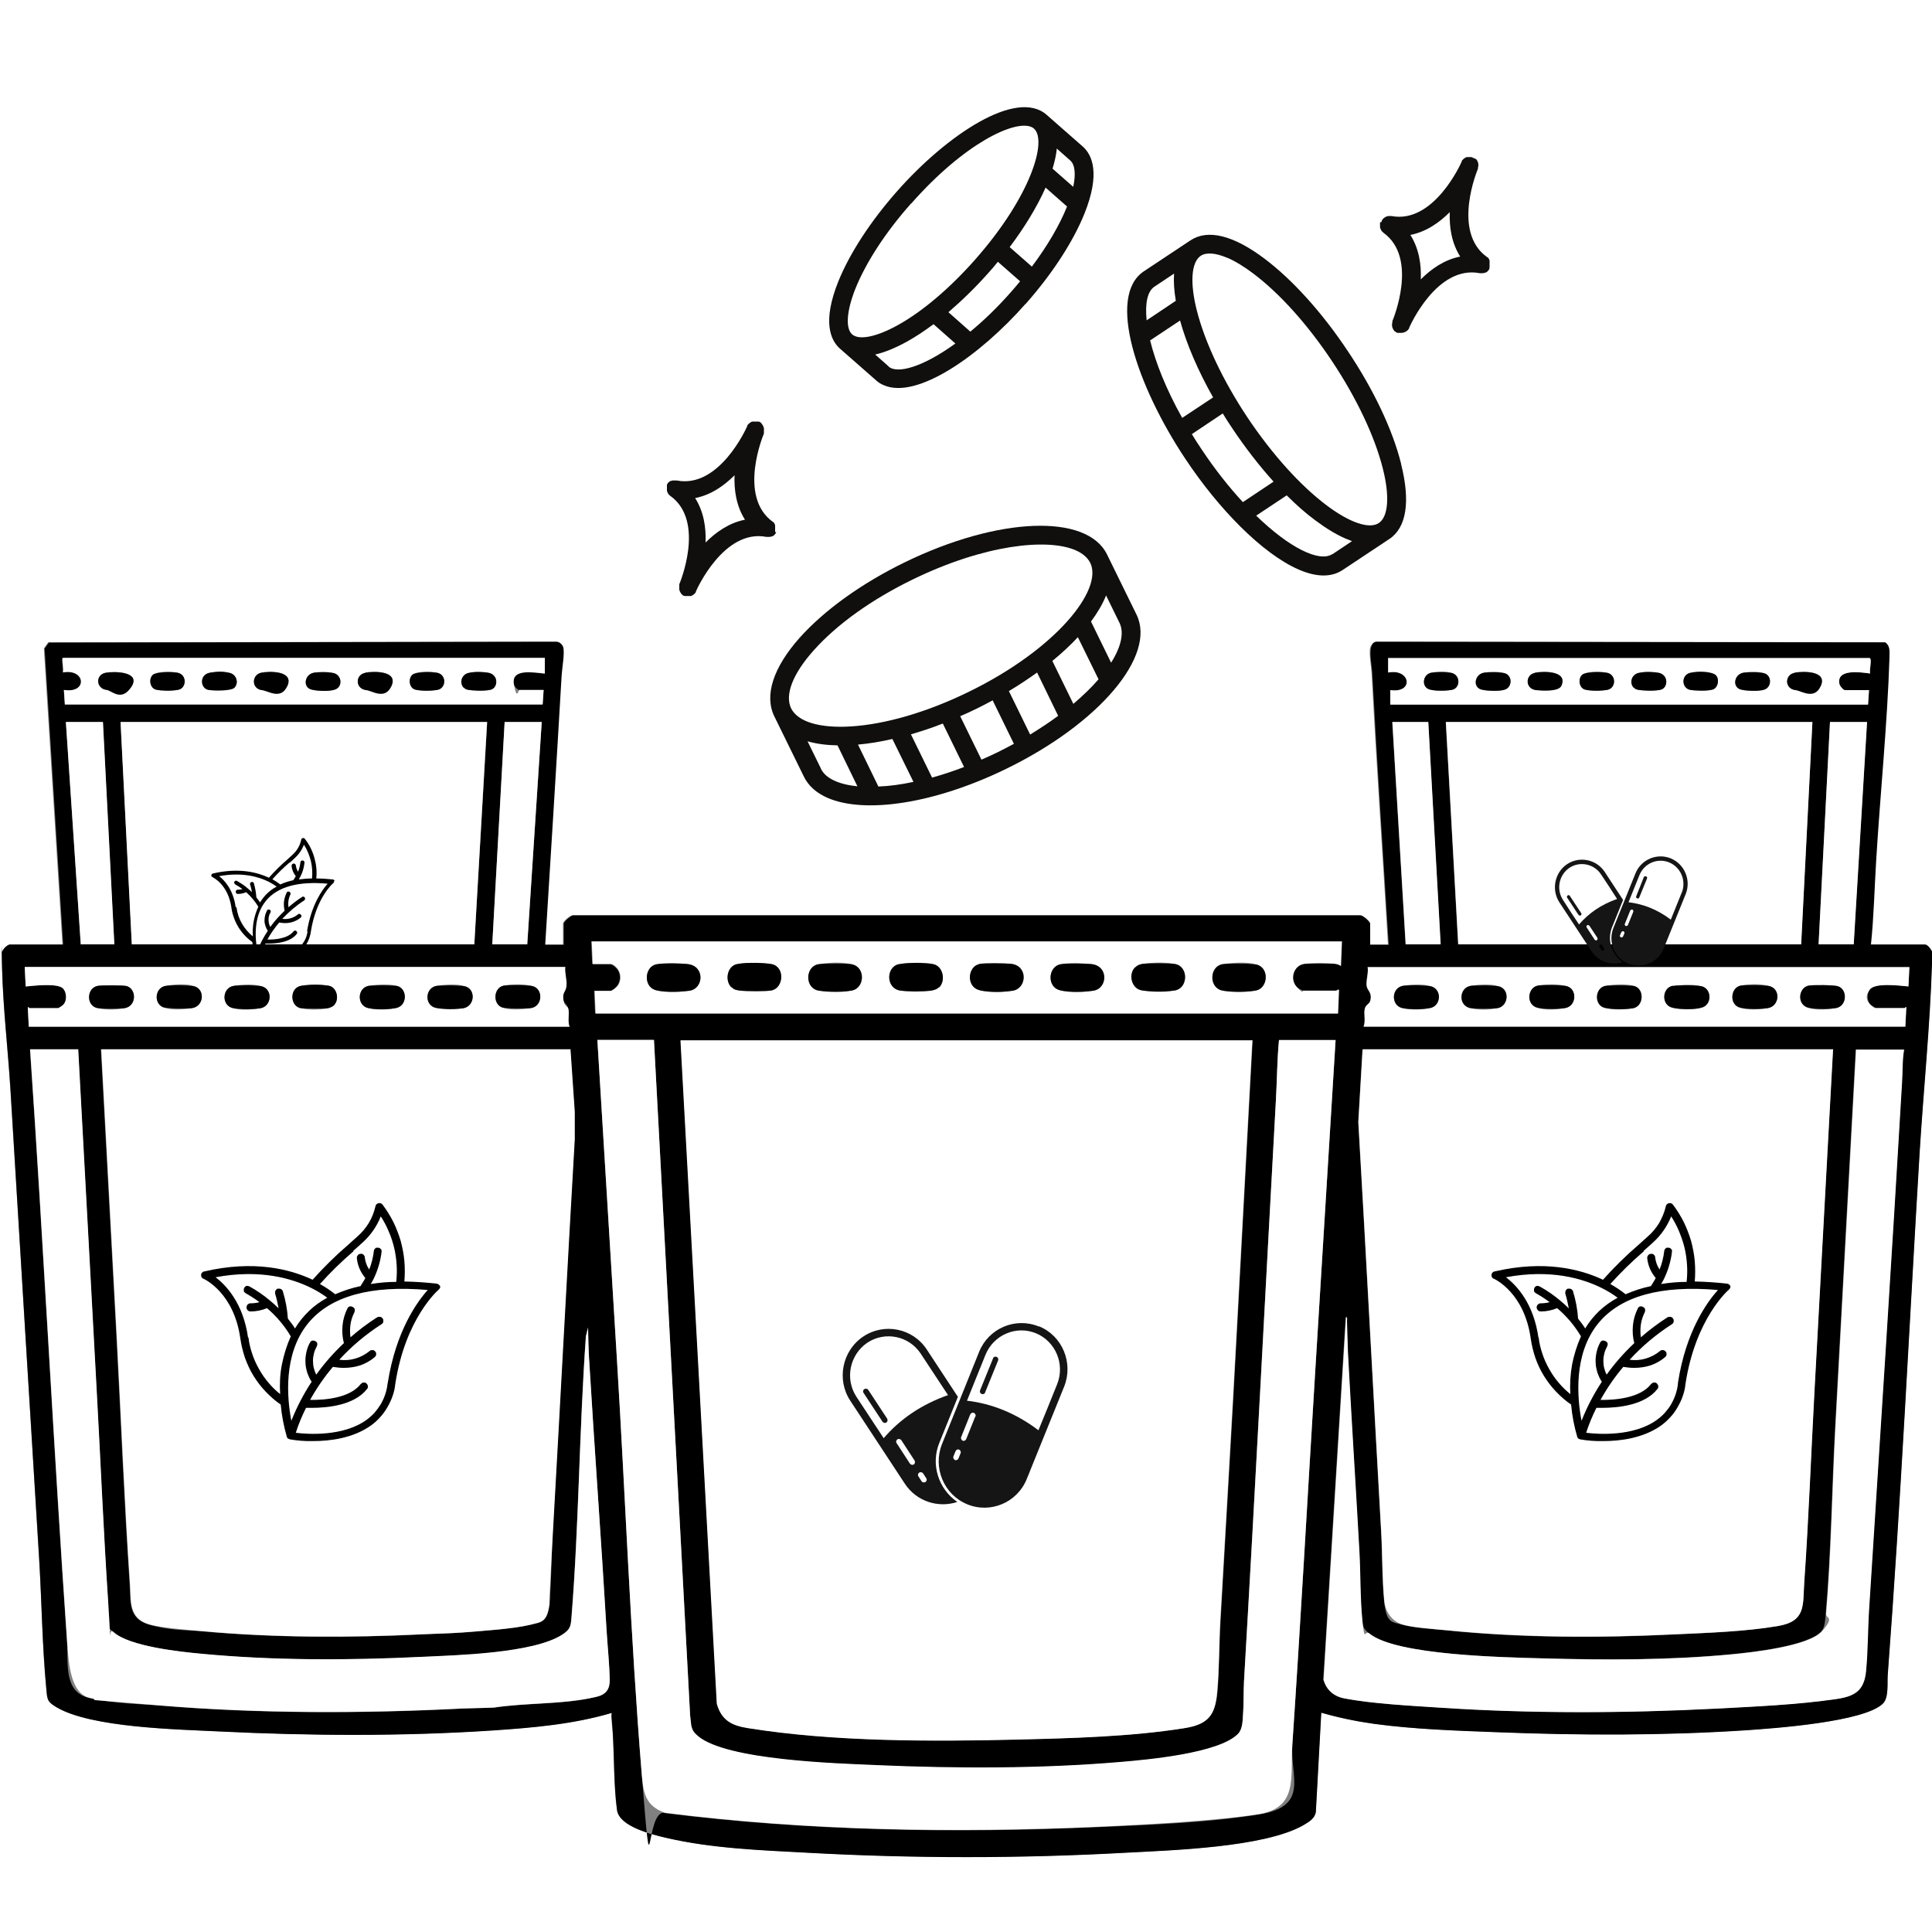 <svg viewBox="0 0 1000 1000" version="1.1" xmlns:xlink="http://www.w3.org/1999/xlink" xmlns="http://www.w3.org/2000/svg" id="Layer_1">
  
  <rect x="0" y="0" width="1000" height="1000" fill="#808080" stroke="none"/>
  
  <defs>
    <style>
      .st0 {
        fill: none;
      }

      .st1 {
        fill: #151515;
      }

      .st2 {
        clip-path: url(#clippath-17);
      }

      .st3 {
        clip-path: url(#clippath-19);
      }

      .st4 {
        clip-path: url(#clippath-11);
      }

      .st5 {
        clip-path: url(#clippath-16);
      }

      .st6 {
        clip-path: url(#clippath-18);
      }

      .st7 {
        clip-path: url(#clippath-10);
      }

      .st8 {
        clip-path: url(#clippath-15);
      }

      .st9 {
        clip-path: url(#clippath-13);
      }

      .st10 {
        clip-path: url(#clippath-14);
      }

      .st11 {
        clip-path: url(#clippath-12);
      }

      .st12 {
        clip-path: url(#clippath-20);
      }

      .st13 {
        clip-path: url(#clippath-21);
      }

      .st14 {
        clip-path: url(#clippath-1);
      }

      .st15 {
        clip-path: url(#clippath-3);
      }

      .st16 {
        clip-path: url(#clippath-4);
      }

      .st17 {
        clip-path: url(#clippath-2);
      }

      .st18 {
        clip-path: url(#clippath-7);
      }

      .st19 {
        clip-path: url(#clippath-6);
      }

      .st20 {
        clip-path: url(#clippath-9);
      }

      .st21 {
        clip-path: url(#clippath-8);
      }

      .st22 {
        clip-path: url(#clippath-5);
      }

      .st23 {
        fill: #fff;
      }

      .st24 {
        fill: #100f0d;
      }

      .st25 {
        clip-path: url(#clippath);
      }
    </style>
    <clipPath id="clippath">
      <rect height="95.6" width="66.9" y="684.8" x="485.6" class="st0"></rect>
    </clipPath>
    <clipPath id="clippath-1">
      <rect height="177.3" width="145.3" y="121.3" x="582.7" class="st0"></rect>
    </clipPath>
    <clipPath id="clippath-2">
      <rect transform="translate(123 643.2) rotate(-66.6)" height="361" width="437" y="47.5" x="332.3" class="st0"></rect>
    </clipPath>
    <clipPath id="clippath-3">
      <rect transform="translate(123 643.2) rotate(-66.6)" height="361" width="437" y="47.5" x="332.3" class="st0"></rect>
    </clipPath>
    <clipPath id="clippath-4">
      <rect transform="translate(123 643.2) rotate(-66.6)" height="361" width="437" y="47.5" x="332.3" class="st0"></rect>
    </clipPath>
    <clipPath id="clippath-5">
      <rect height="146.7" width="138.7" y="54.7" x="428" class="st0"></rect>
    </clipPath>
    <clipPath id="clippath-6">
      <rect transform="translate(123 643.2) rotate(-66.6)" height="361" width="437" y="47.5" x="332.3" class="st0"></rect>
    </clipPath>
    <clipPath id="clippath-7">
      <rect transform="translate(123 643.2) rotate(-66.6)" height="361" width="437" y="47.5" x="332.3" class="st0"></rect>
    </clipPath>
    <clipPath id="clippath-8">
      <rect transform="translate(123 643.2) rotate(-66.6)" height="361" width="437" y="47.5" x="332.3" class="st0"></rect>
    </clipPath>
    <clipPath id="clippath-9">
      <rect height="145.3" width="192" y="272" x="398.7" class="st0"></rect>
    </clipPath>
    <clipPath id="clippath-10">
      <rect transform="translate(123 643.2) rotate(-66.6)" height="361" width="437" y="47.5" x="332.3" class="st0"></rect>
    </clipPath>
    <clipPath id="clippath-11">
      <rect transform="translate(123 643.2) rotate(-66.6)" height="361" width="437" y="47.5" x="332.3" class="st0"></rect>
    </clipPath>
    <clipPath id="clippath-12">
      <rect transform="translate(123 643.2) rotate(-66.6)" height="361" width="437" y="47.5" x="332.3" class="st0"></rect>
    </clipPath>
    <clipPath id="clippath-13">
      <rect height="93.3" width="58.7" y="80" x="713.3" class="st0"></rect>
    </clipPath>
    <clipPath id="clippath-14">
      <rect transform="translate(123 643.2) rotate(-66.6)" height="361" width="437" y="47.5" x="332.3" class="st0"></rect>
    </clipPath>
    <clipPath id="clippath-15">
      <rect transform="translate(123 643.2) rotate(-66.6)" height="361" width="437" y="47.5" x="332.3" class="st0"></rect>
    </clipPath>
    <clipPath id="clippath-16">
      <rect transform="translate(123 643.2) rotate(-66.6)" height="361" width="437" y="47.5" x="332.3" class="st0"></rect>
    </clipPath>
    <clipPath id="clippath-17">
      <rect height="94.7" width="60" y="216" x="342.7" class="st0"></rect>
    </clipPath>
    <clipPath id="clippath-18">
      <rect transform="translate(123 643.2) rotate(-66.6)" height="361" width="437" y="47.5" x="332.3" class="st0"></rect>
    </clipPath>
    <clipPath id="clippath-19">
      <rect transform="translate(123 643.2) rotate(-66.6)" height="361" width="437" y="47.5" x="332.3" class="st0"></rect>
    </clipPath>
    <clipPath id="clippath-20">
      <rect transform="translate(123 643.2) rotate(-66.6)" height="361" width="437" y="47.5" x="332.3" class="st0"></rect>
    </clipPath>
    <clipPath id="clippath-21">
      <rect height="56.6" width="39.6" y="443.2" x="834" class="st0"></rect>
    </clipPath>
  </defs>
  <g>
    <path d="M1000,498.9v501.1H0V0h1000v493.1c-.6-1.4-2.4-4.3-4-4.3h-28c1.5-14.4,1.8-29,2.7-43.4,2.1-34.9,5.9-70.8,6.9-105.5,0-2.8.4-5.7-2.2-7.5l-262-.3c-2.1-.1-3.4.9-4.1,2.8-1,2.8.5,10.1.6,13.5,2.5,46.8,5.7,93.6,8.5,140.5h-9.6v-10.9c0-1.1-3.5-4-4.8-4.3h-407.8c-1.3.2-4.8,3.2-4.8,4.3v10.9h-9.6c2.9-46.4,5.9-92.9,8.5-139.4s1.7-11.8.8-14.7-2.5-2.8-4.3-2.7l-261.9.4-2.2,3.1,9.6,153.2H5.1c-1,0-3.6,2.4-3.9,3.6-.5,1.9-.2,6.2-.2,8.4.5,20.4,3,41.8,4.3,62.4,5,81.2,9.9,162.4,14.9,243.6,1.4,22.1,1.6,45.2,3.7,67.2.5,5.6.4,6.7,5.3,9.6,17.9,10.6,62.5,11.5,84,12.5,46.8,2.3,95,2.6,141.8-.5,20.7-1.4,41.7-3.2,61.6-9.1-.4,3.5.3,7,.5,10.4.8,12.7.5,27.5,2.2,39.9,1.2,8.6,18.4,12.8,25.5,14.4,23.7,5.5,49.1,6.4,73.3,7.7,54.6,3,109.7,3,164.2,0,23.9-1.3,72.2-2.7,92.3-14.3,2.8-1.6,5.9-3.4,6.4-6.9l2.8-51.3c9,2.6,18.2,4.5,27.5,5.8,21,2.9,42.3,3.5,63.4,4.3,42.8,1.7,86.2,1.8,129-1,14.4-1,61.4-4.2,70.9-13.9,3-3.1,2.1-10.6,2.4-14.7,6.8-90,11.1-180.2,16.5-270.3,2-32.4,5.4-65.7,6.4-97.8Z" class="st23"></path>
    <path d="M1000,498.9c-1,32.1-4.4,65.5-6.4,97.8-5.4,90-9.7,180.3-16.5,270.3-.3,4.1.6,11.6-2.4,14.7-9.5,9.6-56.5,12.9-70.9,13.9-42.8,2.8-86.1,2.7-129,1-21.1-.8-42.4-1.5-63.4-4.3-9.3-1.3-18.5-3.2-27.5-5.8l-2.8,51.3c-.5,3.5-3.6,5.2-6.4,6.9-20.2,11.6-68.4,13-92.3,14.3-54.5,3-109.6,3-164.2,0-24.2-1.3-49.6-2.2-73.3-7.7-7.2-1.7-24.4-5.8-25.5-14.4-1.7-12.4-1.4-27.2-2.2-39.9s-.9-6.9-.5-10.4c-19.9,5.9-40.9,7.7-61.6,9.1-46.8,3.1-95,2.8-141.8.5-21.5-1.1-66-1.9-84-12.5-4.9-2.9-4.8-4-5.3-9.6-2.1-21.9-2.4-45-3.7-67.2-5-81.2-10-162.4-14.9-243.6-1.3-20.5-3.8-41.9-4.3-62.4s-.3-6.5.2-8.4,2.9-3.6,3.9-3.6h27.5l-9.6-153.2,2.2-3.1,261.9-.4c1.8-.1,3.7.9,4.3,2.7.9,2.9-.6,11.2-.8,14.7-2.7,46.5-5.6,92.9-8.5,139.4h9.6v-10.9c0-1.1,3.5-4,4.8-4.3h407.8c1.3.2,4.8,3.2,4.8,4.3v10.9h9.6c-2.9-46.8-6-93.6-8.5-140.5-.2-3.4-1.6-10.6-.6-13.5s2-2.9,4.1-2.8l262,.3c2.6,1.8,2.2,4.6,2.2,7.5-1.1,34.8-4.8,70.7-6.9,105.5-.9,14.5-1.2,29.1-2.7,43.4h28c1.6,0,3.4,2.9,4,4.3,0,1.9,0,3.9,0,5.9ZM282,340.6H32.8c-.5.4-.6.5-.6,1.1,0,1.9.7,4.3.3,6.4,11.9-2.2,12.9,11.1.5,9.1l.5,7.5h247.3l.5-7.5h-12.5c-.7,0-2.7-2-2.9-2.9-1.7-8.6,11-6,16-5.6v-8ZM967.7,340.6h-249.2v7.5c11.6-2.3,13.6,10.9,1.1,9.1v7.5h247.3l.5-7.5h-12.5c-.9,0-2.6-2.1-2.8-3.1-1.8-8.2,11.3-6.1,15.9-5.5-.6-1.6,1.2-7.6-.3-8ZM53.3,373.7h-19.2l7.7,115.1h17.3l-5.9-115.1ZM252.1,373.7H62.4l5.9,115.1h177.2l6.7-115.1ZM280.4,373.7h-19.2l-6.4,115.1h18.1l7.5-115.1ZM739.3,373.7h-18.7l6.9,115.1h18.1l-6.4-115.1ZM938.1,373.7h-189.8l6.4,115.1h177.5l5.9-115.1ZM966.4,373.7h-19.2l-5.9,115.1h18.1l6.9-115.1ZM694.6,487.2h-388.6l.5,11.7h9.3c.6,0,3.2,2,3.7,2.7,1.8,2.5,1.8,6,0,8.5s-3.1,2.7-3.7,2.7h-8.3l.5,11.7h384.3l.5-12.3c-.6-.2-1.2.5-1.3.5h-17.1c-.5,0-3.2-1.6-3.7-2.2-3.5-4.1-1.3-11,4.2-11.7s12.4-.4,16,0,1.9.5,2.9,1.1l.5-12.8ZM292.6,500.5H12.8l.5,10.1c4.1-.4,16.7-1.9,19.4,1.1s2,6.3.1,8.3-2.6,1.8-2.7,1.8h-14.9c-.1,0-.7-1-.8-.3l.5,9.9h279.8c-1.2-2.9,0-6.4-.6-9.2s-2.3-2.7-2.6-4.9c-.5-3.9,1.3-4.4,1.6-6.9s-1-6.6-.6-9.9ZM988.3,500.5h-280.4c.5,3.2-1.1,6.7-.5,9.8s2.5,2.3,2.1,6.4-2.7,3.5-3.1,5.4c-.6,2.8.5,6.3-.6,9.2h280.4l.5-9.9c0-.7-.7.3-.8.3h-14.9c-.2,0-2.4-1.3-2.7-1.6-2-1.9-2.1-5.8-.5-8,2.7-3.7,15.6-2,20-1.6l.5-10.1ZM338.5,538.4h-29.3l10.1,165c4.4,71.3,7,143,12.8,214.3s1.6,17.3,12.2,20.8c74.4,9.3,149.9,10.5,224.7,7.2,26.8-1.2,56.1-2.3,82.5-6.5s16.3-19.4,17.4-35.9c4.3-63.6,7.8-127.2,11.7-190.8l10.7-174h-29.3c-1,10.4-1,20.8-1.6,31.2-5.6,100-10.7,200.4-16.5,300.6-.3,5.5,0,11.6-.5,17.1-.3,3.5-.2,7.6-2.6,10.2-9.8,10.1-46.9,13.4-61.1,14.6-41.6,3.5-84.8,3.4-126.3,1.6-20.3-.9-77.2-2.5-92.1-15s-3.3-5.8-4.1-10.8l-18.7-349.4ZM648.2,538.4h-295.8l18.8,343.4c2.5,8.7,7.9,11.3,16.2,12.6,44.4,7.1,95.1,7,140.1,5.9,28-.7,58.1-1.5,85.8-5.9,12.2-2,15.8-6.7,16.9-18.9,1-12.2.9-24.6,1.6-36.8,2.9-50.6,5.9-101.3,8.6-151.9l8-148.5ZM40.5,543.2H15.5c7,102.3,12.1,205,19.2,307.3.7,10.4-1.9,25.4,11.6,28.4s25.6,3,36.1,3.9c51.5,4.3,105.2,4.2,156.7,1.6,5.5-.3,11-.3,16.5-.5,15.8-2.4,34-1.7,49.5-4.8,4-.8,10.4-4.6,10.4-9.2,0-8-1.1-17.4-1.6-25.7-2.7-47.1-6.2-94.2-9.1-141.3-.3-5.2-.4-10.5-.5-15.7l-1.1,4.5c-3.4,48.5-3.6,97.5-7.5,146-.4,4.4-.9,5.8-4.5,8.3-14.9,10-55.2,10.9-73.6,11.7-37.1,1.7-76,1.9-113-1.6-11.2-1.1-38-3.9-46.1-11.4s-2.3-10.8-2.6-15.5c-2.4-36.2-3.9-72.5-5.9-108.7l-9.6-177.2ZM295.3,543.2H52.2l8,147.9c2.3,42.9,4,86.1,6.9,129,.6,8.7-.9,17.5,9.7,20.7s20.5,2.9,27.9,3.6c37.4,3.4,76.1,3.4,113.5,1.6s15.3-.5,22.9-1.1,24.1-1.7,33-3.8c6.4-1.5,9.9-6.6,10.4-13,1.1-12,.9-24.7,1.6-36.8,3.8-67.1,7.3-134.3,11.2-201.4v-14.4s-2.2-32.2-2.2-32.2ZM948.8,543.2h-243.6l-2.2,37.6c4.1,70.5,7.8,141,11.8,211.6.7,11.8.4,24.5,1.6,36.3s4.1,10.7,9.6,12.3,16.5,2.3,22.7,2.9c38.9,4,79.4,4,118.3,2.1,17.3-.8,36.2-1.5,53.2-4.3,14.7-2.5,12.8-10.8,13.6-22.6,2.3-33.1,3.5-66.1,5.3-99.1l9.6-176.7ZM985.6,543.2h-25.1l-10.7,195.9c-1.7,31.7-2.1,64.5-4.8,96-.2,2.7-.4,7.1-2.1,9.1-6.8,7.8-36.2,11-46.7,12-32.5,3.1-65.5,3-98.1,2.1-19-.5-75.7-1.4-89.5-12.9-2.5-2-3.2-3.2-3.6-6.6-1.2-11.8-.9-24.8-1.6-36.8-1.9-34.1-4.1-68.3-5.9-102.3-.3-5.3-.3-10.7-.5-16s.4-2-.5-1.9l-11.6,187.5c1.5,5.4,5.4,8.7,10.8,9.7,14.4,2.8,34.6,3.8,49.5,4.8,47,3.2,95.8,2.9,142.9.5,20.3-1,41.7-2,61.8-4.9,9.7-1.4,14.8-4.1,15.8-14.6,1-10.5.9-21.9,1.6-32.5,5.8-90.6,11.8-181.2,17-271.9.3-5.7.1-11.7,1.1-17.3Z"></path>
    <path d="M648.2,538.4l-8,148.5c-2.7,50.6-5.7,101.2-8.6,151.9-.7,12.2-.5,24.6-1.6,36.8-1,12.2-4.6,16.9-16.9,18.9-27.7,4.4-57.8,5.2-85.8,5.9-45,1.1-95.7,1.2-140.1-5.9-8.3-1.3-13.7-3.9-16.2-12.6l-18.8-343.4h295.8Z" class="st23"></path>
    <path d="M948.8,543.2l-9.6,176.7c-1.8,33.1-3,66.1-5.3,99.1-.8,11.9,1,20.1-13.6,22.6-17,2.9-36,3.5-53.2,4.3-39,1.9-79.4,1.8-118.3-2.1-6.2-.6-17.1-1.3-22.7-2.9s-9.1-6.7-9.6-12.3c-1.1-11.7-.9-24.4-1.6-36.3-4-70.5-7.7-141.1-11.8-211.6l2.2-37.6h243.6Z" class="st23"></path>
    <path d="M295.3,543.2l2.2,32.2v14.4c-3.9,67.1-7.4,134.3-11.2,201.4s-.5,24.8-1.6,36.8-4.1,11.5-10.4,13c-8.9,2.1-23.5,3-33,3.8s-15.3.7-22.9,1.1c-37.5,1.8-76.1,1.8-113.5-1.6-7.4-.7-21.2-1.6-27.9-3.6-10.5-3.2-9.1-12-9.7-20.7-2.9-42.9-4.6-86.1-6.9-129l-8-147.9h243.1Z" class="st23"></path>
    <path d="M338.5,538.4l18.7,349.4c.8,5-.1,7.3,4.1,10.8,14.9,12.5,71.8,14.1,92.1,15,41.6,1.8,84.8,1.9,126.3-1.6,14.2-1.2,51.3-4.5,61.1-14.6,2.4-2.5,2.4-6.7,2.6-10.2.4-5.5.2-11.5.5-17.1,5.9-100.2,11-200.6,16.5-300.6.6-10.4.6-20.8,1.6-31.2h29.3l-10.7,174c-3.9,63.6-7.4,127.2-11.7,190.8-1.1,16.5,3.2,32.6-17.4,35.9s-55.7,5.3-82.5,6.5c-74.8,3.3-150.3,2.2-224.7-7.2-10.6-3.5-11.4-11-12.2-20.8-5.8-71.2-8.4-142.9-12.8-214.3l-10.1-165h29.3Z" class="st23"></path>
    <polygon points="252.1 373.7 245.5 488.8 68.2 488.8 62.4 373.7 252.1 373.7" class="st23"></polygon>
    <polygon points="938.1 373.7 932.3 488.8 754.8 488.8 748.4 373.7 938.1 373.7" class="st23"></polygon>
    <path d="M985.6,543.2c-1,5.6-.7,11.6-1.1,17.3-5.3,90.6-11.2,181.2-17,271.9-.7,10.6-.6,22-1.6,32.5-1,10.5-6.1,13.2-15.8,14.6-20.1,2.9-41.5,3.8-61.8,4.9-47,2.4-95.9,2.6-142.9-.5-14.9-1-35.1-2-49.5-4.8-5.4-1-9.3-4.3-10.8-9.7l11.6-187.5c.9-.1.5,1.2.5,1.9.2,5.3.3,10.7.5,16,1.8,34,4,68.2,5.9,102.3.7,12,.4,25,1.6,36.8s1.1,4.5,3.6,6.6c13.8,11.4,70.5,12.3,89.5,12.9,32.6.9,65.6,1,98.1-2.1,10.5-1,39.9-4.2,46.7-12s1.9-6.3,2.1-9.1c2.7-31.5,3.1-64.3,4.8-96l10.7-195.9h25.1Z" class="st23"></path>
    <path d="M40.5,543.2l9.6,177.2c2,36.3,3.5,72.5,5.9,108.7s-.9,12.2,2.6,15.5c8.1,7.6,34.9,10.4,46.1,11.4,37,3.5,75.9,3.4,113,1.6,18.4-.9,58.7-1.8,73.6-11.7,3.6-2.4,4.2-3.9,4.5-8.3,3.9-48.5,4-97.5,7.5-146l1.1-4.5c.1,5.2.2,10.5.5,15.7,2.8,47.1,6.3,94.2,9.1,141.3.5,8.2,1.5,17.7,1.6,25.7s-6.4,8.4-10.4,9.2c-15.5,3.1-33.7,2.4-49.5,4.8-5.5.3-11,.3-16.5.5-51.5,2.6-105.2,2.7-156.7-1.6s-26.2-1.7-36.1-3.9-10.9-18-11.6-28.4c-7.1-102.4-12.2-205-19.2-307.3h25.1Z" class="st23"></path>
    <path d="M694.6,487.2l-.5,12.8c-1-.6-1.7-.9-2.9-1.1-3.6-.4-12.5-.4-16,0-5.5.7-7.7,7.6-4.2,11.7s3.2,2.2,3.7,2.2h17.1c.2,0,.8-.7,1.3-.5l-.5,12.3h-384.3l-.5-11.7h8.3c.6,0,3.2-2,3.7-2.7,1.8-2.5,1.8-6,0-8.5s-3.1-2.7-3.7-2.7h-9.3l-.5-11.7h388.6ZM339.9,499.1c-6.3,1.1-7,11.3-.8,13.3s14.8.8,17.7.4c7.5-1.1,8.2-13-1-13.8s-12.7-.4-15.9.1ZM378.6,511c1,1,2.9,1.6,4.3,1.8,3.1.3,13.6.4,16.4-.1,6.3-1.3,7-12.2,0-13.6s-15.4-.5-17.9,0c-5.1,1-6.4,8.5-2.9,12ZM423.6,499.1c-6.6,1.2-7,11.8-.4,13.5,2.2.6,15.4.6,17.8.1,6.6-1.3,7.1-11.7.4-13.5s-15.1-.6-17.7-.1ZM486,511c3.5-3.4,2.1-10.8-2.9-12s-15.6-.5-17.9,0c-6.6,1.3-6.9,12.3.5,13.6s12.7.5,15.9.1,3.3-.8,4.3-1.8ZM506.8,499c-5.8,1.3-6.7,11.2-.2,13.3s15,.8,17.7.4c7.3-1.1,8-13-1-13.9-3-.3-13.9-.4-16.4.1ZM548.9,499.1c-6.4,1.3-6.9,11.3-.8,13.3s14.8.8,17.7.4c7.6-1.1,8.2-13-1-13.8s-13-.4-15.9.1ZM587.6,500.7c-3.5,3.5-2,10.7,3,11.8,2.4.6,15.3.6,17.8.1,6.6-1.3,6.9-12.2,0-13.6s-14-.5-16.9-.1-2.9.9-3.8,1.8ZM632.6,499.1c-6.6,1.2-7,11.8-.4,13.5s15.1.6,17.7.1c6.2-1.1,7.2-10.9,1.2-13.2s-16-.8-18.6-.4Z" class="st23"></path>
    <path d="M988.3,500.5l-.5,10.1c-4.4-.4-17.3-2.1-20,1.6s-1.5,6.1.5,8,2.5,1.6,2.7,1.6h14.9c.1,0,.7-1,.8-.3l-.5,9.9h-280.4c1.2-2.9,0-6.4.6-9.2s2.8-2.1,3.1-5.4-1.7-4.1-2.1-6.4,1-6.6.5-9.8h280.4ZM725.9,510.3c-5.8,1.2-6,9.9-.4,11.4s12.1.6,14.5.1c5.7-1,6.5-9.1,1.2-11.1s-13.1-.8-15.4-.4ZM761,510.3c-5.8,1-6.4,9.8-.4,11.4s12.1.6,14.5.1c5.4-1,6.4-9.1,1.2-11.1s-12.9-.8-15.4-.4ZM795.7,510.2c-4.8,1.1-5.8,8.7-1.1,11s12.8,1,15.3.6c6-.9,6.5-9.6,1.2-11.3s-13.3-.8-15.5-.3ZM830.9,510.3c-5.3,1.1-5.8,9.5-.8,11.2s12.6.8,15,.4c5.7-.9,6.2-9.8.9-11.5s-13.1-.5-15.1-.1ZM866,510.3c-5.6,1-6.1,9.5-.8,11.2s14.7.8,16.9-.4c3.8-2.1,3.7-8.3-.3-10.2s-13.2-1-15.7-.5ZM900.7,510.2c-4.7,1.1-5.7,8.8-1.1,11s12.8,1,15.3.6c6-.9,6.9-9.4,1.2-11.3s-13.3-.8-15.5-.3ZM935.9,510.2c-4.8,1.1-5.8,8.7-1.1,11s12.8,1,15.3.6c5.8-.9,6.3-9.5,1.2-11.3-1.9-.7-13.4-.8-15.5-.3Z" class="st23"></path>
    <path d="M292.6,500.5c-.4,3.3,1,6.6.6,9.9s-2.1,3-1.6,6.9,2.2,3.2,2.6,4.9c.6,2.8-.5,6.3.6,9.2H14.9l-.5-9.9c0-.7.7.3.8.3h14.9c.2,0,2.5-1.5,2.7-1.8,1.9-2,1.7-6.3-.1-8.3-2.7-3-15.3-1.5-19.4-1.1l-.5-10.1h279.8ZM50.5,510.3c-5.7,1.2-5.9,9.9-.4,11.4s12.1.6,14.5.1c6.1-1.1,6.1-9.8,1-11.4-1.8-.5-13.1-.5-15.1-.1ZM85.7,510.3c-5.4,1-6.2,8.7-1.6,10.9s12.9,1,15.3.6c5.8-.9,6.8-8.7,2-11s-13.2-1-15.7-.5ZM120.9,510.3c-5.7,1-6.3,9.2-1.3,11.2s12.8.7,15,.4c6-.9,6.7-9.5,1.2-11.3s-12.4-.7-14.9-.3ZM173.1,520.1c2.6-2.9,1.3-9-2.9-9.8s-11.8-.5-14.2,0c-6.3,1-6,10.4-.4,11.6s12,.5,14.2,0,2.8-1.2,3.3-1.7ZM190.7,510.3c-5.8,1.2-6,9.9-.4,11.4s12.1.6,14.5.1c6.1-1.1,6.1-9.8,1-11.4s-13.1-.5-15.1-.1ZM225.9,510.3c-5.6,1-6.3,9.1-1.2,11.1,2,.8,12.5.8,14.9.5,5.9-.9,6.8-9.2,1.7-11.2s-12.9-.8-15.4-.4ZM260.5,510.2c-5,1.1-5.7,9.2-.8,11.2s12.8.7,15,.4c6-.9,6.5-9.6,1.2-11.3s-13.3-.8-15.5-.3Z" class="st23"></path>
    <path d="M282,340.6v8c-5-.4-17.6-3.1-16,5.6s2.2,2.9,2.9,2.9h12.5l-.5,7.5H33.6l-.5-7.5c12.4,2,11.3-11.2-.5-9.1.3-2.1-.3-4.5-.3-6.4s0-.7.6-1.1h249.2ZM54.8,348.2c-5.6,1-5.2,8.3.4,8.9s11.3.6,12.8-1.6c5.1-7.9-8.7-8.1-13.2-7.3ZM79.1,349.3c-2.3,2.1-1.5,7,1.8,7.7s9.8.4,11.5,0c4.1-.9,4.4-7.8-.5-8.8s-11-.5-12.8,1.1ZM121.4,355.9c2.4-2.6,1-6.8-2.5-7.6s-8.2-.5-10.3-.1c-5.6,1-5.1,8.2-.6,8.9s11.9.5,13.4-1.2ZM135.2,348.2c-5,1-5.2,8.3.4,9s11.9.8,13.2-2.3c3.3-7.7-9.1-7.6-13.6-6.7ZM162.4,348.2c-4.5.8-5.8,6.9-1.9,8.5s12,.7,13.5-.1c3.3-1.9,2.6-7-1-8.1s-8.4-.7-10.7-.3ZM189.1,348.2c-5.3,1-5.3,8.3.4,8.9s11.9.8,13.2-2.3c3.3-7.7-9.1-7.5-13.6-6.7ZM213.4,349.3c-2.2,2-1.6,6.7,1.4,7.6s9.6.5,11.5.2c4.7-.8,4.9-7.6.3-8.8s-11.3-.7-13.2,1ZM240,355.9c.6.7,1.8,1.1,2.7,1.3,2,.2,9.3.3,11.1-.1,4-.9,4.3-7.9-1.1-8.8s-8.2-.4-10.3.1c-3.4.8-4.8,5-2.5,7.6Z" class="st23"></path>
    <path d="M967.7,340.6c1.4.4-.3,6.4.3,8-4.6-.6-17.7-2.7-15.9,5.5.2,1,2,3.1,2.8,3.1h12.5l-.5,7.5h-247.3v-7.5c12.5,1.8,10.5-11.4-1.1-9.1v-7.5h249.2ZM740.8,348.2c-4.4.9-5.1,7-1.3,8.5s9.8.7,11.8.4c4.4-.7,4.8-7,.7-8.6s-9.3-.7-11.2-.3ZM768,348.2c-4.5.8-5.8,6.9-1.9,8.5s12,.7,13.5-.1c3-1.7,3-6.4-.2-7.9s-9.2-.9-11.5-.5ZM794.6,348.2c-5.2.9-5.3,8.3.4,8.9s11.9.8,13.2-2.3c3.3-7.7-9.1-7.5-13.6-6.7ZM818.9,349.3c-2.2,2-1.6,6.7,1.4,7.6s9.6.5,11.5.2c4.7-.8,4.9-7.6.3-8.8s-11.3-.7-13.2,1ZM845.6,355.9c.6.7,1.8,1.1,2.7,1.3,2,.2,9.3.3,11.1-.1,4-.9,4.3-7.9-1.1-8.8s-8.2-.4-10.3.1c-3.4.8-4.8,5-2.5,7.6ZM887.9,349.3c-1.9-1.6-10.7-1.6-13.2-1-4.6,1.2-4.4,8,.3,8.8s9.9.3,11.5-.2c3-.9,3.6-5.8,1.4-7.6ZM902.3,348.2c-4.5.8-5.8,6.9-1.9,8.5s12,.7,13.5-.1c3-1.7,3-6.4-.2-7.9s-9.2-.9-11.5-.5ZM928.9,348.2c-5.2.9-5.3,8.3.4,8.9s11.9.8,13.2-2.3c3.3-7.7-9.1-7.5-13.6-6.7Z" class="st23"></path>
    <polygon points="966.4 373.7 959.5 488.8 941.3 488.8 947.2 373.7 966.4 373.7" class="st23"></polygon>
    <polygon points="280.4 373.7 272.9 488.8 254.8 488.8 261.2 373.7 280.4 373.7" class="st23"></polygon>
    <polygon points="739.3 373.7 745.7 488.8 727.6 488.8 720.7 373.7 739.3 373.7" class="st23"></polygon>
    <polygon points="53.3 373.7 59.2 488.8 41.8 488.8 34.1 373.7 53.3 373.7" class="st23"></polygon>
    <path d="M378.6,511c-3.5-3.4-2.3-10.9,2.9-12s15.4-.5,17.9,0c7,1.4,6.3,12.3,0,13.6-2.8.6-13.3.5-16.4.1s-3.3-.8-4.3-1.8Z"></path>
    <path d="M506.8,499c2.5-.6,13.5-.4,16.4-.1,9,.9,8.3,12.7,1,13.9s-15.4.4-17.7-.4c-6.5-2.1-5.5-12,.2-13.3Z"></path>
    <path d="M587.6,500.7c.9-.9,2.5-1.6,3.8-1.8,3-.4,14.2-.4,16.9.1,6.9,1.4,6.6,12.3,0,13.6s-15.4.5-17.8-.1c-5-1.2-6.5-8.4-3-11.8Z"></path>
    <path d="M339.9,499.1c3.2-.6,12.5-.5,15.9-.1,9.2.9,8.5,12.8,1,13.8s-15.3.4-17.7-.4c-6.2-2-5.5-12.2.8-13.3Z"></path>
    <path d="M548.9,499.1c2.9-.6,12.7-.4,15.9-.1,9.1.9,8.6,12.7,1,13.8s-15.3.4-17.7-.4c-6.2-2-5.6-12,.8-13.3Z"></path>
    <path d="M632.6,499.1c2.6-.5,16.5-.5,18.6.4,5.9,2.3,4.9,12.1-1.2,13.2s-15.3.5-17.7-.1c-6.6-1.7-6.2-12.3.4-13.5Z"></path>
    <path d="M486,511c-1,1-2.9,1.6-4.3,1.8-3.2.4-12.9.4-15.9-.1-7.4-1.3-7.1-12.3-.5-13.6s15.7-.5,17.9,0c5,1.1,6.4,8.6,2.9,12Z"></path>
    <path d="M423.6,499.1c2.6-.5,15.3-.5,17.7.1,6.7,1.8,6.2,12.2-.4,13.5s-15.5.5-17.8-.1c-6.6-1.7-6.2-12.3.4-13.5Z"></path>
    <path d="M761,510.3c2.5-.4,13.3-.4,15.4.4,5.2,2,4.2,10.1-1.2,11.1-2.4.4-12.3.5-14.5-.1-6-1.6-5.3-10.3.4-11.4Z"></path>
    <path d="M725.9,510.3c2.3-.5,13.4-.4,15.4.4,5.2,2.1,4.4,10.1-1.2,11.1s-12.3.5-14.5-.1c-5.6-1.5-5.4-10.2.4-11.4Z"></path>
    <path d="M866,510.3c2.5-.5,13.7-.5,15.7.5,4,1.9,4.1,8.1.3,10.2s-14.3,1.3-16.9.4c-5.3-1.7-4.8-10.2.8-11.2Z"></path>
    <path d="M900.7,510.2c2.2-.5,13.5-.4,15.5.3,5.7,1.8,4.7,10.4-1.2,11.3s-13.3.3-15.3-.6c-4.6-2.2-3.7-9.9,1.1-11Z"></path>
    <path d="M795.7,510.2c2.2-.5,13.5-.4,15.5.3,5.3,1.7,4.8,10.4-1.2,11.3s-13.4.3-15.3-.6c-4.8-2.3-3.7-9.9,1.1-11Z"></path>
    <path d="M830.9,510.3c2-.4,13.3-.4,15.1.1,5.3,1.6,4.8,10.6-.9,11.5s-13,.3-15-.4c-5-1.7-4.6-10.1.8-11.2Z"></path>
    <path d="M935.9,510.2c2.1-.5,13.6-.4,15.5.3,5.1,1.8,4.6,10.4-1.2,11.3s-13.4.3-15.3-.6c-4.8-2.3-3.7-9.9,1.1-11Z"></path>
    <path d="M190.7,510.3c2-.4,13.3-.4,15.1.1,5.2,1.6,5.1,10.3-1,11.4s-12.3.5-14.5-.1c-5.6-1.5-5.4-10.2.4-11.4Z"></path>
    <path d="M85.7,510.3c2.5-.5,13.7-.5,15.7.5,4.8,2.3,3.8,10.1-2,11-2.4.4-13.4.3-15.3-.6-4.6-2.3-3.8-10,1.6-10.9Z"></path>
    <path d="M120.9,510.3c2.5-.5,12.7-.4,14.9.3,5.5,1.8,4.8,10.4-1.2,11.3s-13.3.3-15-.4c-5-2-4.4-10.2,1.3-11.2Z"></path>
    <path d="M225.9,510.3c2.4-.4,13.3-.4,15.4.4,5.1,2,4.3,10.3-1.7,11.2s-13,.3-14.9-.5c-5.1-2-4.4-10.1,1.2-11.1Z"></path>
    <path d="M260.5,510.2c2.2-.5,13.5-.4,15.5.3,5.3,1.7,4.8,10.4-1.2,11.3-2.2.3-13.3.3-15-.4-4.9-2-4.2-10.1.8-11.2Z"></path>
    <path d="M50.5,510.3c2-.4,13.3-.4,15.1.1,5.2,1.6,5.1,10.3-1,11.4-2.4.4-12.3.5-14.5-.1-5.5-1.4-5.3-10.2.4-11.4Z"></path>
    <path d="M173.1,520.1c-.5.6-2.5,1.6-3.3,1.7-2.3.4-12,.3-14.2,0-5.6-1.1-5.9-10.6.4-11.6s11.9-.4,14.2,0c4.2.8,5.5,6.9,2.9,9.8Z"></path>
    <path d="M240,355.9c-2.4-2.6-1-6.8,2.5-7.6s8.2-.5,10.3-.1c5.4,1,5.1,7.9,1.1,8.8s-9.1.4-11.1.1-2.1-.6-2.7-1.3Z"></path>
    <path d="M121.4,355.9c-1.5,1.7-11,1.6-13.4,1.2-4.4-.7-4.9-7.9.6-8.9s8.2-.4,10.3.1c3.4.8,4.8,5,2.5,7.6Z"></path>
    <path d="M189.1,348.2c4.5-.8,16.9-1,13.6,6.7s-10.1,2.6-13.2,2.3c-5.7-.7-5.7-8-.4-8.9Z"></path>
    <path d="M54.8,348.2c4.5-.8,18.3-.6,13.2,7.3s-10.1,2-12.8,1.6c-5.5-.7-6-7.9-.4-8.9Z"></path>
    <path d="M213.4,349.3c1.8-1.7,10.7-1.6,13.2-1,4.6,1.2,4.4,8-.3,8.8s-9.9.3-11.5-.2c-3-.9-3.6-5.6-1.4-7.6Z"></path>
    <path d="M162.4,348.2c2.2-.4,8.6-.4,10.7.3,3.6,1.2,4.3,6.3,1,8.1s-11.8.8-13.5.1c-3.9-1.7-2.7-7.7,1.9-8.5Z"></path>
    <path d="M79.1,349.3c1.8-1.6,10.3-1.6,12.8-1.1,5,1,4.7,7.9.5,8.8s-9.8.4-11.5,0c-3.3-.7-4.1-5.6-1.8-7.7Z"></path>
    <path d="M135.2,348.2c4.5-.9,16.9-1,13.6,6.7s-10.1,2.6-13.2,2.3c-5.6-.7-5.4-7.9-.4-9Z"></path>
    <path d="M902.3,348.2c2.3-.4,9.5-.4,11.5.5,3.1,1.5,3.1,6.2.2,7.9s-11.8.8-13.5.1c-3.9-1.7-2.7-7.7,1.9-8.5Z"></path>
    <path d="M768,348.2c2.3-.4,9.5-.4,11.5.5,3.1,1.5,3.1,6.2.2,7.9s-11.8.8-13.5.1c-3.9-1.7-2.7-7.7,1.9-8.5Z"></path>
    <path d="M845.6,355.9c-2.4-2.6-1-6.8,2.5-7.6s8.2-.5,10.3-.1c5.4,1,5.1,7.9,1.1,8.8s-9.1.4-11.1.1-2.1-.6-2.7-1.3Z"></path>
    <path d="M928.9,348.2c4.5-.8,16.9-1,13.6,6.7s-10.1,2.6-13.2,2.3c-5.7-.7-5.6-8-.4-8.9Z"></path>
    <path d="M818.9,349.3c1.8-1.7,10.7-1.6,13.2-1,4.6,1.2,4.4,8-.3,8.8s-9.9.3-11.5-.2c-3-.9-3.6-5.6-1.4-7.6Z"></path>
    <path d="M794.6,348.2c4.5-.8,16.9-1,13.6,6.7-1.3,3.1-10.1,2.6-13.2,2.3-5.7-.7-5.6-8-.4-8.9Z"></path>
    <path d="M887.9,349.3c2.2,1.8,1.5,6.7-1.4,7.6s-9.6.5-11.5.2c-4.7-.8-4.9-7.6-.3-8.8s11.3-.6,13.2,1Z"></path>
    <path d="M740.8,348.2c1.9-.4,9.5-.4,11.2.3,4.1,1.7,3.7,7.9-.7,8.6s-10.2.3-11.8-.4c-3.8-1.5-3.1-7.6,1.3-8.5Z"></path>
  </g>
  <path d="M449.4,719.4c-.5-.7-1.3-.8-2-.4-.7.4-.9,1.3-.4,2l9.8,14.9c.5.6,1.3.8,2,.4.6-.5.8-1.3.4-2l-9.8-14.9" class="st1"></path>
  <path d="M515.8,702.3c-.7-.3-1.6,0-1.8.8l-6.7,16.5c-.3.7,0,1.6.8,1.9.7.3,1.6,0,1.8-.8l6.7-16.5c.3-.7,0-1.6-.8-1.9" class="st1"></path>
  <path d="M479,767.1c-.6.4-1.6.2-2-.4l-1.6-2.5c-.5-.7-.3-1.5.4-2,.6-.4,1.5-.2,2,.4l1.6,2.5c.5.7.3,1.5-.4,2ZM473,758c-.6.4-1.5.2-2-.4l-6.9-10.6c-.5-.7-.3-1.5.4-2,.6-.4,1.5-.2,2,.4l6.9,10.6c.4.7.2,1.5-.4,2ZM457.4,744.4c-4.7-7.2-9.4-14.3-14.1-21.4-6.1-9.3-3.5-21.8,5.6-28,9.2-6.1,21.6-3.6,27.7,5.7,4.7,7.2,9.4,14.3,14.1,21.4-13.9,4.9-24.9,12.5-33.3,22.3ZM486.2,746.8l9.6-23.8-16.1-24.5c-7.2-11-22-14-32.9-6.7-10.9,7.3-13.9,22.3-6.7,33.2l28.2,42.9c6,9.2,17.3,12.8,27.2,9.5-9.7-6.6-13.9-19.4-9.3-30.6" class="st1"></path>
  <g class="st25">
    <path d="M547.2,716.4c-3.2,8-6.4,15.9-9.7,23.9-11.8-8.9-24.2-13.8-37-15.3,3.2-7.9,6.4-15.9,9.6-23.8,4.2-10.3,15.9-15.3,26.1-11.1,10.2,4.2,15.1,16,11,26.3ZM504.8,733.2l-4.7,11.7c-.3.7-1.2,1.1-1.8.8-.7-.3-1.1-1.2-.8-1.9l4.7-11.7c.3-.7,1.2-1.1,1.9-.8.7.3,1.1,1.2.8,1.9ZM497.2,752.2l-1.1,2.7c-.3.7-1.2,1.1-1.8.8-.7-.3-1.1-1.2-.8-1.9l1.1-2.7c.3-.7,1.1-1.1,1.8-.8.7.3,1.1,1.2.8,1.9ZM537.7,686.6c-12.1-5-26,.9-30.9,13.1l-19.2,47.7c-4.9,12.2.9,26.2,13,31.2,12.1,5,26-.9,30.9-13.2l19.3-47.7c4.9-12.2-.9-26.3-13-31.2" class="st1"></path>
  </g>
  <g class="st14">
    <g class="st17">
      <g class="st15">
        <g class="st16">
          <path d="M689.6,286.8c-6.7,4.4-22.2-3.2-39.4-19.9l15.8-10.5c5,5,10,9.4,14.9,13,5.5,4.1,10.6,7.2,15.4,9.3,1.2.5,2.4,1,3.5,1.4l-10.2,6.8ZM616.9,224.7l16-10.7c1.5,2.5,3.1,5,4.8,7.5,6.8,10.2,14.1,19.6,21.5,27.8l-15.9,10.6c-7.2-7.8-14.6-17.1-21.6-27.7-1.7-2.5-3.3-5-4.8-7.5ZM595.3,176.2l15.5-10.3c3.4,12.3,9.3,26,17.1,39.8l-16,10.6c-8.3-14.8-13.8-28.7-16.6-40.1ZM597.5,148.4l10.2-6.8c-.3,4.1,0,8.8.9,14.1l-15.1,10.1c-.9-8.8.4-15,4-17.4ZM635.2,133.4c4,1.7,8.6,4.5,13.4,8.1,13.7,10.3,28.2,26.4,40.9,45.5,12.7,19.1,22,38.8,26.2,55.3,3.7,14.5,2.9,25.1-2,28.4-4.9,3.3-15-.1-27-9.1-13.7-10.3-28.2-26.4-41-45.5-12.7-19.1-22-38.8-26.2-55.3-3.7-14.5-2.9-25.1,2-28.4,2.9-1.9,7.7-1.5,13.6,1ZM725.2,240c-4.4-17.6-14.2-38.3-27.6-58.3-13.3-20-28.7-37-43.2-47.9-16.1-12.1-29.3-15.3-38.2-9.4l-24.1,16c-19.5,12.9-3.5,59.7,21.5,97.2,17,25.6,39.7,49,58.6,57.2,8.7,3.8,16.7,4.3,22.8.2l24.1-16c8.9-5.9,11-19.3,6.1-38.8" class="st24"></path>
        </g>
      </g>
    </g>
  </g>
  <g class="st22">
    <g class="st19">
      <g class="st18">
        <g class="st21">
          <path d="M459.9,189.6l-6.9-6.1c4.5-1,9.9-3.1,16.3-6.6,4.5-2.5,9.2-5.6,13.9-9.1l11.3,10c-16.8,12.2-30.1,15.9-34.6,11.9ZM471.7,105.3c27.4-31.1,53.4-43.3,62.1-39.6.5.2,1,.5,1.4.9,6.9,6.1-1.4,34.8-30.5,67.8-13.1,14.8-27.3,26.9-40.2,34-10.9,6-19.8,7.8-23.4,4.7-3.6-3.1-2.9-12.3,1.7-23.8,5.5-13.6,15.7-29.3,28.8-44ZM555.5,96.7l-10.7-9.4c1.1-3.7,1.9-7.1,2.2-10.4l7,6.2c2.4,2.1,2.9,7.1,1.5,13.6ZM552.3,106.9s0,0,0,0c-3.9,9.7-10.2,20.4-18.2,31.1l-11.5-10.1c7.7-10.2,14.2-20.9,18.6-30.8l11.1,9.8ZM502.3,171.7l-11.4-10.1c7.1-6.1,14.3-13.1,21.1-20.8,1.5-1.7,3.1-3.5,4.5-5.3l11.5,10.1c-1.5,1.8-3,3.6-4.5,5.3-7.2,8.2-14.4,15.1-21.2,20.7ZM530.8,157.4c13.8-15.6,24.6-32.2,30.5-46.8,8.3-20.7,4.1-30.3-.8-34.7l-18.8-16.5s0,0,0,0c-15.5-13.6-51.4,10.2-77.3,39.5-13.8,15.6-24.6,32.2-30.5,46.8-8.3,20.7-4.1,30.3.8,34.7,0,0,0,0,0,0l18.8,16.5c1.2,1.1,2.5,1.9,4,2.5,17,7.4,49.4-15,73.3-42.1" class="st24"></path>
        </g>
      </g>
    </g>
  </g>
  <g class="st20">
    <g class="st7">
      <g class="st4">
        <g class="st11">
          <path d="M508,393.2l-11-22.5c2.8-1.2,5.7-2.5,8.5-3.9,2.8-1.4,5.6-2.8,8.3-4.3l11,22.5c-2.7,1.4-5.4,2.9-8.3,4.3-2.9,1.4-5.7,2.7-8.5,3.9ZM424.9,397.8l-6.9-14.1c4.5,1.3,9.7,2,15.5,2.1l10.3,21.2c-9.7-1-16.5-4.1-18.9-9.1ZM454.7,407.2l-10.6-21.8c5.7-.5,11.7-1.5,17.8-2.9l10.9,22.2c-6.5,1.4-12.6,2.2-18.1,2.4ZM482.4,402.4l-10.9-22.3c5.4-1.6,11-3.4,16.5-5.6l11,22.5c-5.7,2.2-11.3,4-16.6,5.5ZM421.2,336.6c11.9-13.4,30.2-26.5,51.5-36.8,36.6-17.8,69.2-21.4,84-15,3.7,1.6,6.2,3.8,7.6,6.5,6.8,13.8-17.5,44.7-63.1,66.9-21.3,10.4-42.9,16.7-60.8,17.8-16.2,1-27.4-2.4-30.9-9.3-3.4-7,.8-17.9,11.6-30ZM533.2,380.2l-11-22.5c5.2-3.1,10-6.3,14.6-9.6l10.9,22.4c-4.4,3.3-9.3,6.5-14.5,9.7ZM555.6,364.4l-10.9-22.3c5-4.1,9.4-8.2,13.2-12.3l10.7,21.8c-3.6,4.2-8,8.4-13,12.7ZM575.1,343l-10.4-21.3c3.4-4.6,6.1-9.2,7.8-13.5l7,14.3c2.4,5,.8,12.3-4.4,20.5ZM588.3,318.2l-15.3-31.2c-10.4-21.3-56.3-19.5-104.6,4-22.4,10.9-41.7,24.8-54.5,39.1-13.7,15.4-18.4,29.9-13.1,40.7l15.3,31.2c2.4,4.9,6.6,8.5,12.3,11,19.2,8.3,55.1,3.1,92.3-15,48.3-23.5,77.9-58.6,67.6-79.8" class="st24"></path>
        </g>
      </g>
    </g>
  </g>
  <g class="st9">
    <g class="st10">
      <g class="st8">
        <g class="st5">
          <path d="M750.4,109.8c-.3,7.7.9,15.9,5.4,23-8.2,1.6-15,6.4-20.4,11.8.3-7.7-.9-15.9-5.4-23,8.2-1.6,15-6.4,20.4-11.8ZM714.3,115.1c0,0,0,.2,0,.3,0,0,0,.1,0,.2,0,0,0,.2,0,.3,0,0,0,0,0,0s0,0,0,0c0,.3,0,.5,0,.8,0,0,0,0,0,.1,0,.2,0,.5,0,.7,0,0,0,0,0,0,0,.2,0,.5.2.7,0,0,0,0,0,.1,0,.2.2.4.3.6,0,0,0,0,0,.1.1.2.3.4.4.6,0,0,0,0,0,0,.1.2.3.3.5.5,0,0,0,0,0,0,.1.1.3.2.4.4,18.3,13.2,4.8,45.2,4.6,45.7,0,0,0,0,0,0,0,0,0,.2,0,.3s0,.1,0,.2c0,.1,0,.3-.1.4,0,0,0,0,0,0-.3,1.4,0,2.8.9,3.9,0,0,0,0,0,0,0,0,.1.2.2.3,0,0,0,0,0,0,0,0,.1.1.2.2,0,0,0,0,.2.1,0,0,.1,0,.2.1,0,0,.1.1.2.2h.2c0,.2.2.2.3.3,0,0,.1,0,.2,0,0,0,.2,0,.2.1,0,0,0,0,0,0,0,0,0,0,0,0,0,0,.1,0,.2,0,0,0,.2,0,.3,0,0,0,.1,0,.2,0,0,0,.2,0,.3,0,0,0,0,0,.1,0,.1,0,.2,0,.3,0,0,0,0,0,0,0,.1,0,.3,0,.4,0s0,0,0,0c1.4,0,2.8-.6,3.7-1.7,0,0,0,0,0,0,0-.1.2-.2.3-.4,0,0,0,0,0,0,0-.1.1-.2.2-.3,0,0,0-.1,0-.2,0,0,0-.2.1-.3,0,0,0,0,0,0,.2-.5,14.2-32.3,36.4-28,.2,0,.4,0,.6,0,0,0,0,0,.1,0,.2,0,.5,0,.7,0h0c.3,0,.5,0,.7-.1,0,0,0,0,.1,0,.2,0,.4-.1.7-.2,0,0,0,0,.1,0,.2,0,.4-.2.6-.3,0,0,0,0,0,0,.2-.1.4-.3.5-.4,0,0,0,0,0,0,.2-.2.3-.4.5-.6,0,0,0,0,0,0,0,0,0,0,0,0,0,0,.1-.2.2-.2,0,0,0-.1.1-.2,0,0,0-.2.1-.2,0,0,0-.1,0-.2s0-.1,0-.2v-.3c.1,0,.1-.1.1-.2,0,0,0-.2,0-.3h0c0-.1,0-.2,0-.2,0,0,0-.2,0-.3,0,0,0-.2,0-.2,0,0,0-.2,0-.2s0-.2,0-.3c0,0,0-.1,0-.2,0,0,0-.2,0-.3,0,0,0-.1,0-.2,0,0,0-.2,0-.3,0,0,0-.1,0-.2,0,0,0-.2,0-.3,0,0,0-.1,0-.2,0,0,0-.1,0-.2,0,0,0-.2-.1-.2,0,0,0-.1,0-.2,0,0-.1-.2-.2-.3,0,0,0,0,0-.1l-.2-.3s0,0,0-.1c0,0-.1-.2-.2-.2h-.1c0-.2-.1-.3-.2-.3,0,0-.1,0-.2-.1,0,0-.1,0-.2-.1-18.3-13.2-4.8-45.2-4.6-45.7,0,0,0,0,0,0,0,0,0-.2,0-.3,0,0,0-.1,0-.2,0-.1,0-.2.1-.4,0,0,0,0,0,0,.4-1.7-.3-3.5-1.6-4.6,0,0,0,0,0,0,0,0-.2-.2-.3-.2h0c0-.1-.2-.2-.3-.2,0,0,0,0-.1,0,0,0-.2,0-.2-.1,0,0-.1,0-.2,0,0,0,0,0,0,0,0,0,0,0,0,0,0,0-.2,0-.3,0,0,0-.1,0-.2,0-.1,0-.2,0-.3,0,0,0,0,0-.1,0-.1,0-.2,0-.3,0,0,0,0,0-.1,0-.1,0-.2,0-.3,0,0,0,0,0-.1,0,0,0-.2,0-.3,0,0,0-.1,0-.2,0,0,0-.2,0-.2,0,0,0-.2,0-.2,0,0,0-.1,0-.2,0,0,0-.2,0-.3,0,0,0,0,0-.1,0-.1,0-.2,0-.3.1,0,0,0,0,0,0-.1,0-.2.1-.4.2,0,0,0,0,0,0-.4.2-.8.5-1.1.8,0,0,0,0,0,0-.1.1-.2.2-.3.3,0,0,0,0,0,0,0,.1-.2.2-.3.3,0,0,0,0,0,0,0,0-.1.2-.2.3,0,0,0,.1,0,.2,0,0,0,.2-.1.3,0,0,0,0,0,0-.2.5-14.3,32.3-36.4,28,0,0-.2,0-.3,0,0,0,0,0,0,0-.1,0-.3,0-.4,0t0,0c-.6,0-1.2,0-1.8.3,0,0,0,0,0,0-.1,0-.2,0-.4.2,0,0,0,0,0,0,0,0-.2,0-.3.2,0,0,0,0-.1,0,0,0-.2,0-.2.2,0,0-.1,0-.2.1,0,0-.1.1-.2.2,0,0-.1,0-.2.1,0,0-.1.1-.2.2,0,0,0,0-.1.2,0,0-.1.1-.2.2,0,0,0,0,0,.1,0,0,0,0,0,0,0,0-.1.2-.2.3,0,0,0,.1-.1.2,0,0,0,.2-.1.2,0,0,0,.1,0,.2,0,0,0,.1,0,.2" class="st24"></path>
        </g>
      </g>
    </g>
  </g>
  <g class="st2">
    <g class="st6">
      <g class="st3">
        <g class="st12">
          <path d="M365.2,280.8c.3-7.7-.9-15.9-5.4-23,8.2-1.6,15-6.4,20.4-11.8-.3,7.7.9,15.9,5.4,23-8.2,1.6-15,6.4-20.4,11.8ZM401.2,275.5c0,0,0-.2,0-.2,0,0,0-.1,0-.2,0,0,0-.2,0-.3,0,0,0,0,0,0,0,0,0,0,0-.1,0,0,0-.2,0-.3,0,0,0-.2,0-.2,0,0,0-.2,0-.2,0,0,0-.2,0-.3,0,0,0-.1,0-.2,0,0,0-.2,0-.3,0,0,0-.1,0-.2,0,0,0-.2,0-.3,0,0,0-.1,0-.2,0,0,0-.2,0-.2,0,0,0-.2,0-.2,0,0,0-.1,0-.2,0,0,0-.2-.1-.3,0,0,0,0,0-.1,0,0-.1-.2-.2-.3,0,0,0,0,0-.1,0,0-.1-.2-.2-.3h0c0-.2-.2-.3-.2-.3h0c0-.2-.2-.2-.2-.3,0,0,0,0-.1,0,0,0-.1,0-.2-.1-18.3-13.2-4.8-45.2-4.6-45.7,0,0,0,0,0,0,0,0,0-.2,0-.3,0,0,0-.1,0-.2,0-.1,0-.2,0-.4,0,0,0,0,0-.1,0-.1,0-.3,0-.4,0,0,0,0,0,0,.1-.9,0-1.9-.5-2.7,0,0,0,0,0,0,0-.1-.1-.2-.2-.3,0,0,0,0,0,0,0,0-.1-.2-.2-.3,0,0,0,0,0-.1,0,0-.1-.1-.2-.2,0,0,0-.1-.1-.2s-.1-.1-.2-.2c0,0-.1-.1-.2-.2,0,0,0,0-.1-.1,0,0-.2-.1-.2-.2,0,0,0,0-.1,0,0,0-.2-.1-.3-.2,0,0-.1,0-.2,0,0,0-.2,0-.3-.1,0,0,0,0,0,0,0,0,0,0,0,0,0,0-.2,0-.3,0s-.1,0-.2,0c-.1,0-.2,0-.3,0,0,0,0,0-.1,0-.1,0-.2,0-.3,0,0,0,0,0-.1,0-.1,0-.2,0-.3,0,0,0,0,0-.1,0,0,0-.2,0-.3,0,0,0-.1,0-.2,0,0,0-.2,0-.2,0h-.2c0,0-.1,0-.2,0,0,0-.2,0-.3,0,0,0,0,0-.1,0-.1,0-.2,0-.3.1,0,0,0,0,0,0-.1,0-.2.1-.4.2,0,0,0,0,0,0-.4.2-.8.5-1.1.8,0,0,0,0,0,0-.1.1-.2.2-.3.3,0,0,0,0,0,0,0,.1-.2.2-.3.3,0,0,0,0,0,0,0,.1-.1.2-.2.3,0,0,0,.1,0,.2,0,0,0,.2-.1.3,0,0,0,0,0,0-.2.5-14.3,32.3-36.4,28,0,0-.2,0-.3,0,0,0,0,0,0,0-.1,0-.3,0-.4,0,0,0,0,0,0,0-.2,0-.3,0-.5,0h0c-.2,0-.3,0-.5,0-.2,0-.3,0-.4,0,0,0,0,0,0,0-.1,0-.3,0-.4.1,0,0,0,0,0,0-.1,0-.2,0-.3.1,0,0,0,0-.1,0,0,0-.2,0-.3.1,0,0-.1,0-.2,0,0,0-.2,0-.2.2,0,0-.1,0-.2.1,0,0-.1.1-.2.2h-.2c0,.2-.1.3-.2.3,0,0,0,0-.1.1,0,0-.1.2-.2.2,0,0,0,0,0,.1,0,0,0,0,0,0,0,0-.1.2-.2.3,0,0,0,.1-.1.2,0,0,0,.2-.1.2,0,0,0,.1,0,.2,0,0,0,.1,0,.2,0,0,0,.2,0,.3,0,0,0,.1,0,.2,0,0,0,.2,0,.3h0c0,0,0,.1,0,.1,0,.3,0,.5,0,.8,0,0,0,0,0,.1,0,.2,0,.5,0,.7,0,0,0,0,0,0,0,.2,0,.5.2.7,0,0,0,0,0,.1,0,.2.2.4.3.6,0,0,0,0,0,.1.1.2.2.4.4.6,0,0,0,0,0,0,.1.2.3.3.5.5,0,0,0,0,0,0,.1.1.3.2.4.3,18.3,13.2,4.8,45.2,4.6,45.7h0c0,.1,0,.2,0,.3,0,0,0,.1,0,.2,0,.1,0,.2,0,.4,0,0,0,0,0,.1,0,.2,0,.3,0,.4h0c-.1,1,0,1.9.5,2.7,0,0,0,0,0,0,0,.1.1.2.2.3,0,0,0,0,0,0,0,0,.1.2.2.3,0,0,0,0,0,.1,0,0,.1.1.2.2,0,0,0,.1.1.2,0,0,.1,0,.2.1,0,0,.1.1.2.2,0,0,0,0,.1.1,0,0,.2.1.2.2,0,0,0,0,.1,0,0,0,.2.1.3.2,0,0,.1,0,.2,0,0,0,.2,0,.3.1,0,0,0,0,0,0,0,0,0,0,0,0,0,0,.2,0,.3,0,0,0,.1,0,.2,0,.1,0,.2,0,.3,0,0,0,0,0,.1,0,.1,0,.2,0,.3,0,0,0,0,0,.1,0,.1,0,.2,0,.3,0,0,0,0,0,.1,0,0,0,.2,0,.3,0,0,0,.1,0,.2,0,0,0,.2,0,.2,0s.2,0,.2,0c0,0,.1,0,.2,0,0,0,.2,0,.3,0,0,0,0,0,.1,0,.1,0,.2,0,.3-.1,0,0,0,0,0,0,.1,0,.2-.1.4-.2,0,0,0,0,0,0,.4-.2.8-.5,1.1-.8,0,0,0,0,0,0,.1-.1.2-.2.3-.3,0,0,0,0,0,0,0-.1.2-.2.3-.3,0,0,0,0,0-.1,0,0,.1-.2.2-.3,0,0,0-.1,0-.2,0,0,0-.2.1-.3,0,0,0,0,0,0,.2-.5,14.3-32.3,36.4-28,.2,0,.4,0,.6,0,0,0,0,0,.1,0,.2,0,.5,0,.7,0,0,0,0,0,0,0,.2,0,.5,0,.7-.1,0,0,0,0,.1,0,.2,0,.4-.1.7-.2,0,0,0,0,.1,0,.2,0,.4-.2.6-.3,0,0,0,0,0,0,.2-.1.4-.3.5-.4,0,0,0,0,0,0,.2-.2.3-.4.5-.6,0,0,0,0,0,0,0,0,0,0,0,0,0,0,.1-.2.2-.2,0,0,0-.1.1-.2,0,0,0-.2.1-.2,0,0,0-.1,0-.2s0-.1,0-.2" class="st24"></path>
        </g>
      </g>
    </g>
  </g>
  <path d="M895.7,665.9c-.1-.4-.3-.7-.7-1-.3-.3-.7-.4-1.1-.5-5.5-.6-11.1-1-16.7-1.1.3-3.5.3-7,0-10.6-.3-3.5-1-7-1.9-10.4-1-3.4-2.3-6.7-3.8-9.8-1.6-3.2-3.5-6.2-5.6-9-.3-.3-.6-.6-1-.7-.4-.1-.8-.1-1.2,0s-.7.3-1,.6-.4.7-.5,1.1c-.7,3-1.9,5.8-3.4,8.5-1.6,2.6-3.6,5-5.9,7-1.4,1.3-3.1,2.8-4.9,4.4-6.5,5.6-12.6,11.6-18.3,18-11.6-5.5-30.4-10.3-56.1-4.3-.4,0-.8.3-1.1.6-.3.3-.5.7-.5,1.2,0,.4,0,.9.3,1.2.2.4.5.7,1,.8.6.3,15.7,7.3,19,30.9.5,3.4,1.3,6.8,2.4,10s2.6,6.4,4.4,9.3c1.8,2.9,3.9,5.7,6.3,8.2,2.4,2.5,5,4.8,7.8,6.7.5,5.7,1.6,11.3,3.2,16.8,0,.1.1.3.2.4s0,0,0,0c.1.2.3.4.5.5,0,0,0,0,.1,0,.2.1.4.2.6.3,0,0,0,0,0,0h0s0,0,0,0c4,.7,8.1,1,12.1.9,8.8,0,20.6-1.5,29.8-8,1.8-1.3,3.3-2.7,4.8-4.3,1.5-1.6,2.7-3.3,3.8-5.2,1.1-1.9,2-3.8,2.7-5.8s1.2-4.1,1.4-6.3c5.2-34,22.3-48.7,22.5-48.8.3-.3.5-.6.7-1,.1-.4.1-.8,0-1.2ZM850.7,647.5c1.8-1.6,3.5-3.1,4.9-4.4,4.2-3.8,7.3-8.3,9.4-13.5,1.6,2.5,3,5.1,4.1,7.8s2.1,5.5,2.8,8.4c.7,2.9,1.1,5.8,1.3,8.8s.1,5.9-.2,8.9c-4.4,0-8.8.4-13.2,1.1.5-.8.9-1.6,1.4-2.5h0c2.2-4.5,3.6-9.2,4.2-14.1,0-.3,0-.5,0-.8s-.2-.5-.4-.7c-.2-.2-.4-.4-.6-.5-.2-.1-.5-.2-.8-.2s-.5,0-.8,0c-.3,0-.5.2-.7.4-.2.2-.4.4-.5.6-.1.2-.2.5-.2.8-.4,3.3-1.2,6.5-2.4,9.5-1.3-1.9-2-4-2.3-6.3,0-.3,0-.5-.2-.8-.1-.2-.3-.4-.5-.6-.2-.2-.4-.3-.7-.4-.3,0-.5-.1-.8,0s-.5,0-.8.2c-.2.1-.5.3-.6.5s-.3.4-.4.7-.1.5-.1.8c.4,3.9,1.9,7.3,4.4,10.3-.7,1.4-1.6,2.7-2.5,4.2-4.5.9-8.9,2.4-13.1,4.2-2.5-2-5.1-3.7-7.9-5.3,5.4-6,11.1-11.6,17.3-16.9ZM796.3,692.4c-2.5-17.8-11.3-27.1-16.8-31.3,23.1-4.3,39.7.6,49.8,5.7,2.8,1.4,5.4,3,8,4.9-3.5,1.9-6.6,4.1-9.5,6.8-2.8,2.7-5.3,5.7-7.3,9.1-1.1-1.8-2.4-3.4-3.7-5.1-.3-4.8-1.2-9.5-2.6-14.1,0-.3-.2-.5-.4-.7s-.4-.4-.6-.5c-.2-.1-.5-.2-.8-.2-.3,0-.5,0-.8,0s-.5.2-.7.4c-.2.2-.4.4-.5.6s-.2.5-.2.8c0,.3,0,.5,0,.8.8,2.5,1.3,5,1.8,7.6-1.3-1.3-2.7-2.6-4.3-3.9h0c-3.3-2.8-6.9-5.3-10.7-7.4-.2-.1-.5-.2-.8-.3s-.5,0-.8,0c-.3,0-.5.2-.7.4-.2.2-.4.4-.5.6-.1.2-.2.5-.2.8,0,.3,0,.5,0,.8,0,.3.2.5.4.7s.4.4.6.5c2.5,1.4,4.8,2.9,7.1,4.6-1.5.4-3.1.6-4.7.6-.3,0-.5,0-.8.2s-.5.3-.7.5c-.2.2-.3.4-.4.7-.1.3-.2.5-.1.8,0,.3,0,.5.2.8s.3.5.5.7c.2.2.4.3.7.4.3,0,.5.1.8.1h0c2.9,0,5.7-.6,8.4-1.7,4.9,4.2,9,9,12.3,14.6-2.1,4.7-3.6,9.6-4.6,14.6-.9,5.1-1.2,10.2-.9,15.3-2.2-1.8-4.3-3.8-6.1-6-1.9-2.2-3.5-4.6-4.9-7.1-1.4-2.5-2.6-5.1-3.5-7.9-.9-2.7-1.6-5.5-1.9-8.4ZM868.5,716.2c-.2,1.9-.6,3.7-1.2,5.5s-1.4,3.5-2.3,5.1c-.9,1.6-2.1,3.1-3.3,4.5-1.3,1.4-2.7,2.6-4.2,3.7-12,8.6-30.2,7.4-36.5,6.6,1.4-4.4,3.2-8.7,5.3-12.9.9,0,1.8,0,2.8,0,8.6,0,22.3-1.4,28.8-9.8.2-.2.3-.5.4-.7,0-.3,0-.5,0-.8,0-.3-.1-.5-.3-.8-.1-.2-.3-.4-.5-.6-.2-.2-.5-.3-.7-.4-.3,0-.5,0-.8,0-.3,0-.5.1-.8.3-.2.1-.4.3-.6.5-5.6,7.2-18.4,8.3-26.2,8.2,3.4-6.1,7.3-11.8,11.8-17.1,1.9.3,3.8.5,5.6.5,2.9,0,5.8-.4,8.6-1.3,2.8-1,5.3-2.4,7.5-4.3.2-.2.4-.4.5-.6.1-.2.2-.5.2-.8,0-.3,0-.5-.1-.8,0-.3-.2-.5-.4-.7s-.4-.4-.6-.5c-.3-.1-.5-.2-.8-.2s-.5,0-.8.1c-.3,0-.5.2-.7.4-2.2,1.8-4.7,3.1-7.4,3.9-2.7.8-5.5,1-8.3.6,6.5-7.1,13.8-13.2,21.9-18.4.2-.1.4-.3.6-.6s.3-.5.3-.7,0-.5,0-.8-.2-.5-.3-.8c-.2-.2-.3-.4-.6-.6-.2-.2-.5-.3-.8-.3-.3,0-.5,0-.8,0-.3,0-.5.2-.8.3-4.8,3.1-9.4,6.5-13.7,10.3-.3-2.2-.3-4.4,0-6.6.3-2.2,1-4.3,2-6.3.1-.2.2-.5.2-.8,0-.3,0-.5,0-.8,0-.3-.2-.5-.4-.7-.2-.2-.4-.4-.6-.5-.2-.1-.5-.2-.7-.3s-.5,0-.8,0c-.3,0-.5.2-.7.3-.2.2-.4.3-.5.6-1.4,2.8-2.3,5.7-2.6,8.9-.3,3.1-.1,6.2.7,9.2-5.3,5-10.1,10.4-14.3,16.3-.6-1.1-1-2.3-1.3-3.5s-.4-2.5-.4-3.8.2-2.5.5-3.7.8-2.4,1.4-3.5c.1-.2.2-.5.3-.8,0-.3,0-.5,0-.8,0-.3-.2-.5-.4-.7-.2-.2-.4-.4-.6-.5-.2-.1-.5-.2-.8-.3s-.5,0-.8,0c-.3,0-.5.2-.7.3s-.4.4-.5.6c-.9,1.6-1.5,3.2-1.9,5-.4,1.8-.6,3.5-.5,5.3,0,1.8.4,3.5.9,5.3.6,1.7,1.3,3.3,2.3,4.8-4.2,6.4-7.7,13.1-10.5,20.2-2.2-11.5-4.4-34.5,8.7-50.5,11.5-14,32.3-19.8,61.9-17.2-5.5,6.1-16.6,21.3-20.7,48.1h0Z"></path>
  <path d="M173.2,456c-.1-.4-.4-.7-.9-.8-2.9-.3-5.7-.5-8.6-.5.4-3.7,0-7.3-1-10.8-1-3.5-2.6-6.8-4.9-9.7-.3-.4-.7-.5-1.1-.4-.5.1-.7.4-.8.9-.7,3.2-2.3,5.8-4.8,8-.7.7-1.6,1.4-2.5,2.3-3.4,2.9-6.5,6-9.4,9.3-6-2.8-15.6-5.3-28.9-2.2-.2,0-.4.2-.6.3s-.2.4-.3.6,0,.4.1.6c.1.2.3.3.5.4.3.2,8.1,3.8,9.8,15.9.2,1.8.7,3.5,1.3,5.2s1.4,3.3,2.3,4.8c.9,1.5,2,2.9,3.2,4.2,1.2,1.3,2.6,2.5,4,3.5.3,2.9.8,5.8,1.7,8.7,0,0,0,.1,0,.2,0,0,0,0,0,0,0,0,.1.2.2.3,0,0,0,0,0,0,0,0,.2.1.3.1,0,0,0,0,0,0h0s0,0,0,0c2.1.3,4.2.5,6.3.5,4.5,0,10.6-.8,15.3-4.1,1.8-1.3,3.3-2.9,4.4-4.9s1.8-4,2.1-6.2c2.7-17.5,11.5-25.1,11.6-25.1.4-.3.5-.7.3-1.1ZM150,446.5c.9-.8,1.8-1.6,2.5-2.3,2.2-2,3.8-4.3,4.8-7,1.7,2.6,2.8,5.4,3.6,8.4.7,3,.9,6,.6,9.1-2.3,0-4.5.2-6.8.5.2-.4.5-.9.7-1.3h0c1.2-2.3,1.9-4.7,2.2-7.3,0-.3,0-.6-.2-.8-.2-.2-.4-.4-.7-.4s-.6,0-.8.2c-.2.2-.4.4-.4.7-.2,1.7-.6,3.3-1.2,4.9-.7-1-1-2.1-1.2-3.3,0-.3-.2-.5-.4-.7-.2-.2-.5-.3-.8-.2s-.5.1-.7.4-.3.5-.3.8c.2,2,1,3.8,2.2,5.3-.4.7-.8,1.4-1.3,2.1-2.3.5-4.6,1.2-6.7,2.2-1.3-1-2.7-1.9-4.1-2.7,2.8-3.1,5.7-6,8.9-8.7ZM122,469.6c-1.3-9.2-5.8-14-8.6-16.1,11.9-2.2,20.5.3,25.7,2.9,1.4.7,2.8,1.6,4.1,2.5-3.6,1.9-6.5,4.7-8.6,8.2-.6-.9-1.2-1.8-1.9-2.6-.2-2.5-.6-4.9-1.3-7.3,0-.3-.3-.5-.5-.6-.3-.1-.5-.2-.8,0-.3,0-.5.3-.6.5-.1.3-.2.5,0,.8.4,1.3.7,2.6.9,3.9-.7-.7-1.4-1.3-2.2-2h0c-1.7-1.5-3.6-2.7-5.5-3.8-.3-.2-.5-.2-.8-.1-.3,0-.5.3-.6.5-.1.3-.2.5,0,.8s.3.5.5.6c1.3.7,2.5,1.5,3.7,2.4-.8.2-1.6.3-2.4.3-.3,0-.5.1-.8.3-.2.2-.3.5-.3.8,0,.3.1.5.3.8.2.2.5.3.8.3h0c1.5,0,2.9-.3,4.3-.9,2.5,2.2,4.6,4.7,6.3,7.5-2.2,4.9-3.2,10-2.8,15.4-2.3-1.9-4.2-4.1-5.7-6.7-1.5-2.6-2.4-5.4-2.8-8.4ZM159.2,481.9c-.2,1.9-.8,3.8-1.8,5.4-1,1.7-2.3,3.1-3.9,4.3-6.2,4.4-15.6,3.8-18.8,3.4.7-2.3,1.6-4.5,2.7-6.6.4,0,.9,0,1.4,0,4.4,0,11.5-.7,14.8-5,.2-.2.3-.5.2-.8s-.2-.5-.4-.7c-.2-.2-.5-.3-.8-.2-.3,0-.5.2-.7.4-2.9,3.7-9.5,4.3-13.5,4.2,1.7-3.1,3.8-6.1,6.1-8.8,1,.2,1.9.2,2.9.3,1.5,0,3-.2,4.4-.7,1.4-.5,2.7-1.2,3.9-2.2.2-.2.3-.4.3-.7s0-.6-.3-.8c-.2-.2-.4-.3-.7-.4-.3,0-.5,0-.8.3-1.1.9-2.4,1.6-3.8,2-1.4.4-2.8.5-4.3.3,3.4-3.6,7.1-6.8,11.3-9.5.3-.2.4-.4.5-.7,0-.3,0-.6-.1-.8-.2-.3-.4-.4-.7-.5s-.6,0-.8.2c-2.5,1.6-4.8,3.4-7,5.3-.3-2.3,0-4.5,1-6.6.1-.3.2-.5,0-.8s-.2-.5-.5-.6-.5-.2-.8-.1c-.3,0-.5.2-.6.5-.7,1.4-1.2,3-1.4,4.6-.2,1.6,0,3.2.3,4.8-2.7,2.6-5.2,5.3-7.4,8.4-.6-1.2-.9-2.4-.9-3.8,0-1.3.3-2.6,1-3.7.1-.3.2-.5.1-.8s-.2-.5-.5-.6-.5-.2-.8-.1c-.3,0-.5.2-.6.5-.4.8-.8,1.7-1,2.6-.2.9-.3,1.8-.3,2.7,0,.9.2,1.8.5,2.7.3.9.7,1.7,1.2,2.5-2.2,3.3-4,6.7-5.4,10.4-1.1-5.9-2.3-17.8,4.5-26,5.9-7.2,16.7-10.2,31.9-8.8-2.8,3.1-8.5,11-10.7,24.8Z"></path>
  <path d="M812.6,463.7c-.3-.4-.8-.5-1.2-.2-.4.3-.5.8-.2,1.2l5.8,8.8c.3.4.8.5,1.2.3.4-.3.5-.8.2-1.2l-5.8-8.8" class="st1"></path>
  <path d="M851.9,453.6c-.4-.2-.9,0-1.1.5l-3.9,9.8c-.2.4,0,.9.5,1.1.4.2.9,0,1.1-.5l4-9.8c.2-.4,0-.9-.5-1.1" class="st1"></path>
  <path d="M830.1,491.9c-.4.3-.9.1-1.2-.2l-1-1.5c-.3-.4-.2-.9.2-1.2.4-.3.9-.1,1.2.2l.9,1.5c.3.4.2.9-.2,1.2ZM826.6,486.6c-.4.3-.9.1-1.2-.2l-4.1-6.3c-.3-.4-.2-.9.2-1.2.4-.2.9-.1,1.2.3l4.1,6.2c.2.4.1.9-.2,1.2ZM817.3,478.5c-2.8-4.2-5.6-8.4-8.3-12.7-3.6-5.5-2.1-12.9,3.3-16.6,5.4-3.6,12.8-2.1,16.4,3.4,2.8,4.2,5.6,8.4,8.3,12.7-8.3,2.9-14.7,7.4-19.7,13.2ZM834.4,479.9l5.7-14.1-9.5-14.5c-4.3-6.5-13-8.3-19.5-4-6.4,4.3-8.2,13.2-4,19.7l16.7,25.4c3.6,5.4,10.2,7.6,16.1,5.6-5.7-3.9-8.2-11.5-5.5-18.1" class="st1"></path>
  <g class="st13">
    <path d="M870.5,461.9c-1.9,4.7-3.8,9.4-5.7,14.1-7-5.3-14.3-8.1-21.9-9,1.9-4.7,3.8-9.4,5.7-14.1,2.5-6.1,9.4-9,15.4-6.5,6,2.5,8.9,9.5,6.5,15.6ZM845.4,471.9l-2.8,6.9c-.2.4-.7.6-1.1.5-.4-.2-.7-.7-.5-1.1l2.8-6.9c.2-.4.7-.6,1.1-.5.4.2.6.7.5,1.1ZM840.8,483.1l-.7,1.6c-.2.4-.7.6-1.1.5-.4-.2-.7-.7-.5-1.1l.7-1.6c.2-.4.7-.6,1.1-.5.4.2.6.7.5,1.1ZM864.8,444.3c-7.1-2.9-15.4.5-18.3,7.8l-11.4,28.2c-2.9,7.2.5,15.5,7.7,18.5,7.2,2.9,15.4-.6,18.3-7.8l11.4-28.2c2.9-7.2-.5-15.5-7.7-18.5" class="st1"></path>
  </g>
  <path d="M227.8,665.9c-.1-.4-.3-.7-.7-1s-.7-.4-1.1-.5c-5.5-.6-11.1-1-16.7-1.1.3-3.5.3-7,0-10.6-.3-3.5-1-7-1.9-10.4-1-3.4-2.3-6.7-3.8-9.8-1.6-3.2-3.5-6.2-5.6-9-.3-.3-.6-.6-1-.7-.4-.1-.8-.1-1.2,0s-.7.3-1,.6c-.3.3-.4.7-.5,1.1-.7,3-1.8,5.8-3.4,8.5-1.6,2.6-3.6,5-5.9,7-1.4,1.3-3.1,2.8-4.9,4.4-6.5,5.6-12.6,11.6-18.3,18-11.6-5.5-30.3-10.3-56.1-4.3-.4,0-.8.3-1.1.6-.3.3-.5.7-.5,1.2,0,.4,0,.9.3,1.2.2.4.5.7,1,.8.6.3,15.7,7.3,19,30.9.5,3.4,1.3,6.8,2.4,10,1.2,3.3,2.6,6.4,4.4,9.3,1.8,2.9,3.9,5.7,6.3,8.2,2.4,2.5,5,4.8,7.8,6.7.5,5.7,1.6,11.3,3.2,16.8,0,.1.1.3.2.4,0,0,0,0,0,0,.1.2.3.4.5.5,0,0,0,0,.2,0,.2.1.4.2.6.3,0,0,0,0,0,0h0s0,0,0,0c4,.7,8.1,1,12.1.9,8.8,0,20.6-1.5,29.8-8,1.8-1.3,3.4-2.7,4.8-4.3,1.5-1.6,2.7-3.3,3.8-5.2,1.1-1.9,2-3.8,2.7-5.8s1.2-4.1,1.4-6.3c5.2-34,22.3-48.7,22.5-48.8.3-.3.5-.6.7-1,.1-.4.1-.8,0-1.2ZM182.8,647.5c1.8-1.6,3.5-3.1,4.9-4.4,4.2-3.8,7.3-8.3,9.4-13.5,1.6,2.5,3,5.1,4.1,7.8,1.2,2.7,2.1,5.5,2.8,8.4.7,2.9,1.1,5.8,1.3,8.8s.1,5.9-.2,8.9c-4.4,0-8.8.4-13.2,1.1.5-.8.9-1.6,1.4-2.5h0c2.2-4.5,3.6-9.2,4.2-14.1,0-.3,0-.5,0-.8s-.2-.5-.4-.7c-.2-.2-.4-.4-.6-.5-.2-.1-.5-.2-.8-.2-.3,0-.5,0-.8,0s-.5.2-.7.4c-.2.2-.4.4-.5.6-.1.2-.2.5-.2.8-.4,3.3-1.2,6.5-2.4,9.5-1.3-1.9-2-4-2.3-6.3,0-.3,0-.5-.2-.8s-.3-.4-.5-.6c-.2-.2-.4-.3-.7-.4s-.5-.1-.8,0c-.3,0-.5,0-.8.2-.2.1-.5.3-.6.5s-.3.4-.4.7-.1.5-.1.8c.4,3.9,1.9,7.3,4.4,10.3-.7,1.4-1.6,2.7-2.5,4.2-4.5.9-8.9,2.4-13.1,4.2-2.5-2-5.1-3.7-7.9-5.3,5.4-6,11.1-11.6,17.3-16.9ZM128.4,692.4c-2.5-17.8-11.3-27.1-16.8-31.3,23.1-4.3,39.7.6,49.8,5.7,2.8,1.4,5.4,3,8,4.9-3.5,1.9-6.6,4.1-9.4,6.8-2.8,2.7-5.3,5.7-7.3,9.1-1.1-1.8-2.4-3.4-3.7-5.1-.3-4.8-1.2-9.5-2.6-14.1,0-.3-.2-.5-.4-.7-.2-.2-.4-.4-.6-.5s-.5-.2-.8-.2c-.3,0-.5,0-.8,0-.3,0-.5.2-.7.4-.2.2-.4.4-.5.6s-.2.5-.2.8c0,.3,0,.5,0,.8.8,2.5,1.3,5,1.8,7.6-1.3-1.3-2.7-2.6-4.3-3.9h0c-3.3-2.8-6.9-5.3-10.7-7.4-.2-.1-.5-.2-.8-.3s-.5,0-.8,0c-.3,0-.5.2-.7.4-.2.2-.4.4-.5.6-.1.2-.2.5-.2.8,0,.3,0,.5,0,.8,0,.3.2.5.4.7s.4.4.6.5c2.5,1.4,4.8,2.9,7.1,4.6-1.5.4-3.1.6-4.7.6-.3,0-.5,0-.8.2-.3.1-.5.3-.7.5-.2.2-.3.4-.4.7,0,.3-.1.5-.1.8,0,.3,0,.5.2.8.1.3.3.5.5.7.2.2.4.3.7.4.3,0,.5.1.8.1h0c2.9,0,5.7-.6,8.4-1.7,4.9,4.2,9,9,12.3,14.6-2.1,4.7-3.6,9.6-4.6,14.6s-1.2,10.2-.9,15.3c-2.2-1.8-4.3-3.8-6.1-6-1.9-2.2-3.5-4.6-4.9-7.1-1.4-2.5-2.6-5.1-3.5-7.9-.9-2.7-1.6-5.5-1.9-8.4ZM200.6,716.2c-.2,1.9-.6,3.7-1.2,5.5s-1.4,3.5-2.3,5.1c-1,1.6-2.1,3.1-3.3,4.5-1.3,1.4-2.7,2.6-4.2,3.7-12,8.6-30.2,7.4-36.5,6.6,1.4-4.4,3.2-8.7,5.3-12.9.9,0,1.8,0,2.8,0,8.6,0,22.3-1.4,28.8-9.8.2-.2.3-.5.4-.7,0-.3,0-.5,0-.8,0-.3-.1-.5-.3-.8-.1-.2-.3-.4-.5-.6-.2-.2-.5-.3-.7-.4-.3,0-.5,0-.8,0-.3,0-.5.1-.8.3s-.4.3-.6.5c-5.6,7.2-18.4,8.3-26.2,8.2,3.4-6.1,7.3-11.8,11.8-17.1,1.9.3,3.8.5,5.6.5,2.9,0,5.8-.4,8.6-1.3,2.8-1,5.3-2.4,7.5-4.3.2-.2.4-.4.5-.6.1-.2.2-.5.2-.8,0-.3,0-.5-.1-.8,0-.3-.2-.5-.4-.7s-.4-.4-.6-.5-.5-.2-.8-.2c-.3,0-.5,0-.8.1-.3,0-.5.2-.7.4-2.2,1.8-4.7,3.1-7.4,3.9-2.7.8-5.5,1-8.3.6,6.5-7.1,13.8-13.2,21.9-18.4.2-.1.4-.3.6-.6.2-.2.3-.5.3-.7s0-.5,0-.8-.1-.5-.3-.8-.3-.4-.6-.6c-.2-.2-.5-.3-.8-.3-.3,0-.5,0-.8,0-.3,0-.5.2-.8.3-4.8,3.1-9.4,6.5-13.7,10.3-.3-2.2-.3-4.4,0-6.6.3-2.2,1-4.3,2-6.3.1-.2.2-.5.2-.8s0-.5,0-.8c0-.3-.2-.5-.4-.7-.2-.2-.4-.4-.6-.5-.2-.1-.5-.2-.7-.3s-.5,0-.8,0c-.3,0-.5.2-.7.3-.2.2-.4.3-.5.6-1.4,2.8-2.3,5.7-2.6,8.9s-.1,6.2.7,9.2c-5.3,5-10.1,10.4-14.3,16.3-.6-1.1-1-2.3-1.3-3.5-.3-1.2-.4-2.5-.4-3.8s.2-2.5.5-3.7.8-2.4,1.4-3.5c.1-.2.2-.5.3-.8s0-.5,0-.8c0-.3-.2-.5-.3-.7-.2-.2-.4-.4-.6-.5-.2-.1-.5-.2-.8-.3-.3,0-.5,0-.8,0s-.5.2-.7.3c-.2.2-.4.4-.5.6-.9,1.6-1.5,3.2-1.9,5-.4,1.8-.6,3.5-.5,5.3,0,1.8.4,3.5.9,5.3.6,1.7,1.3,3.3,2.3,4.8-4.2,6.4-7.7,13.1-10.5,20.2-2.2-11.5-4.4-34.5,8.7-50.5,11.5-14,32.3-19.8,61.9-17.2-5.5,6.1-16.5,21.3-20.7,48.1h0Z"></path>
</svg>